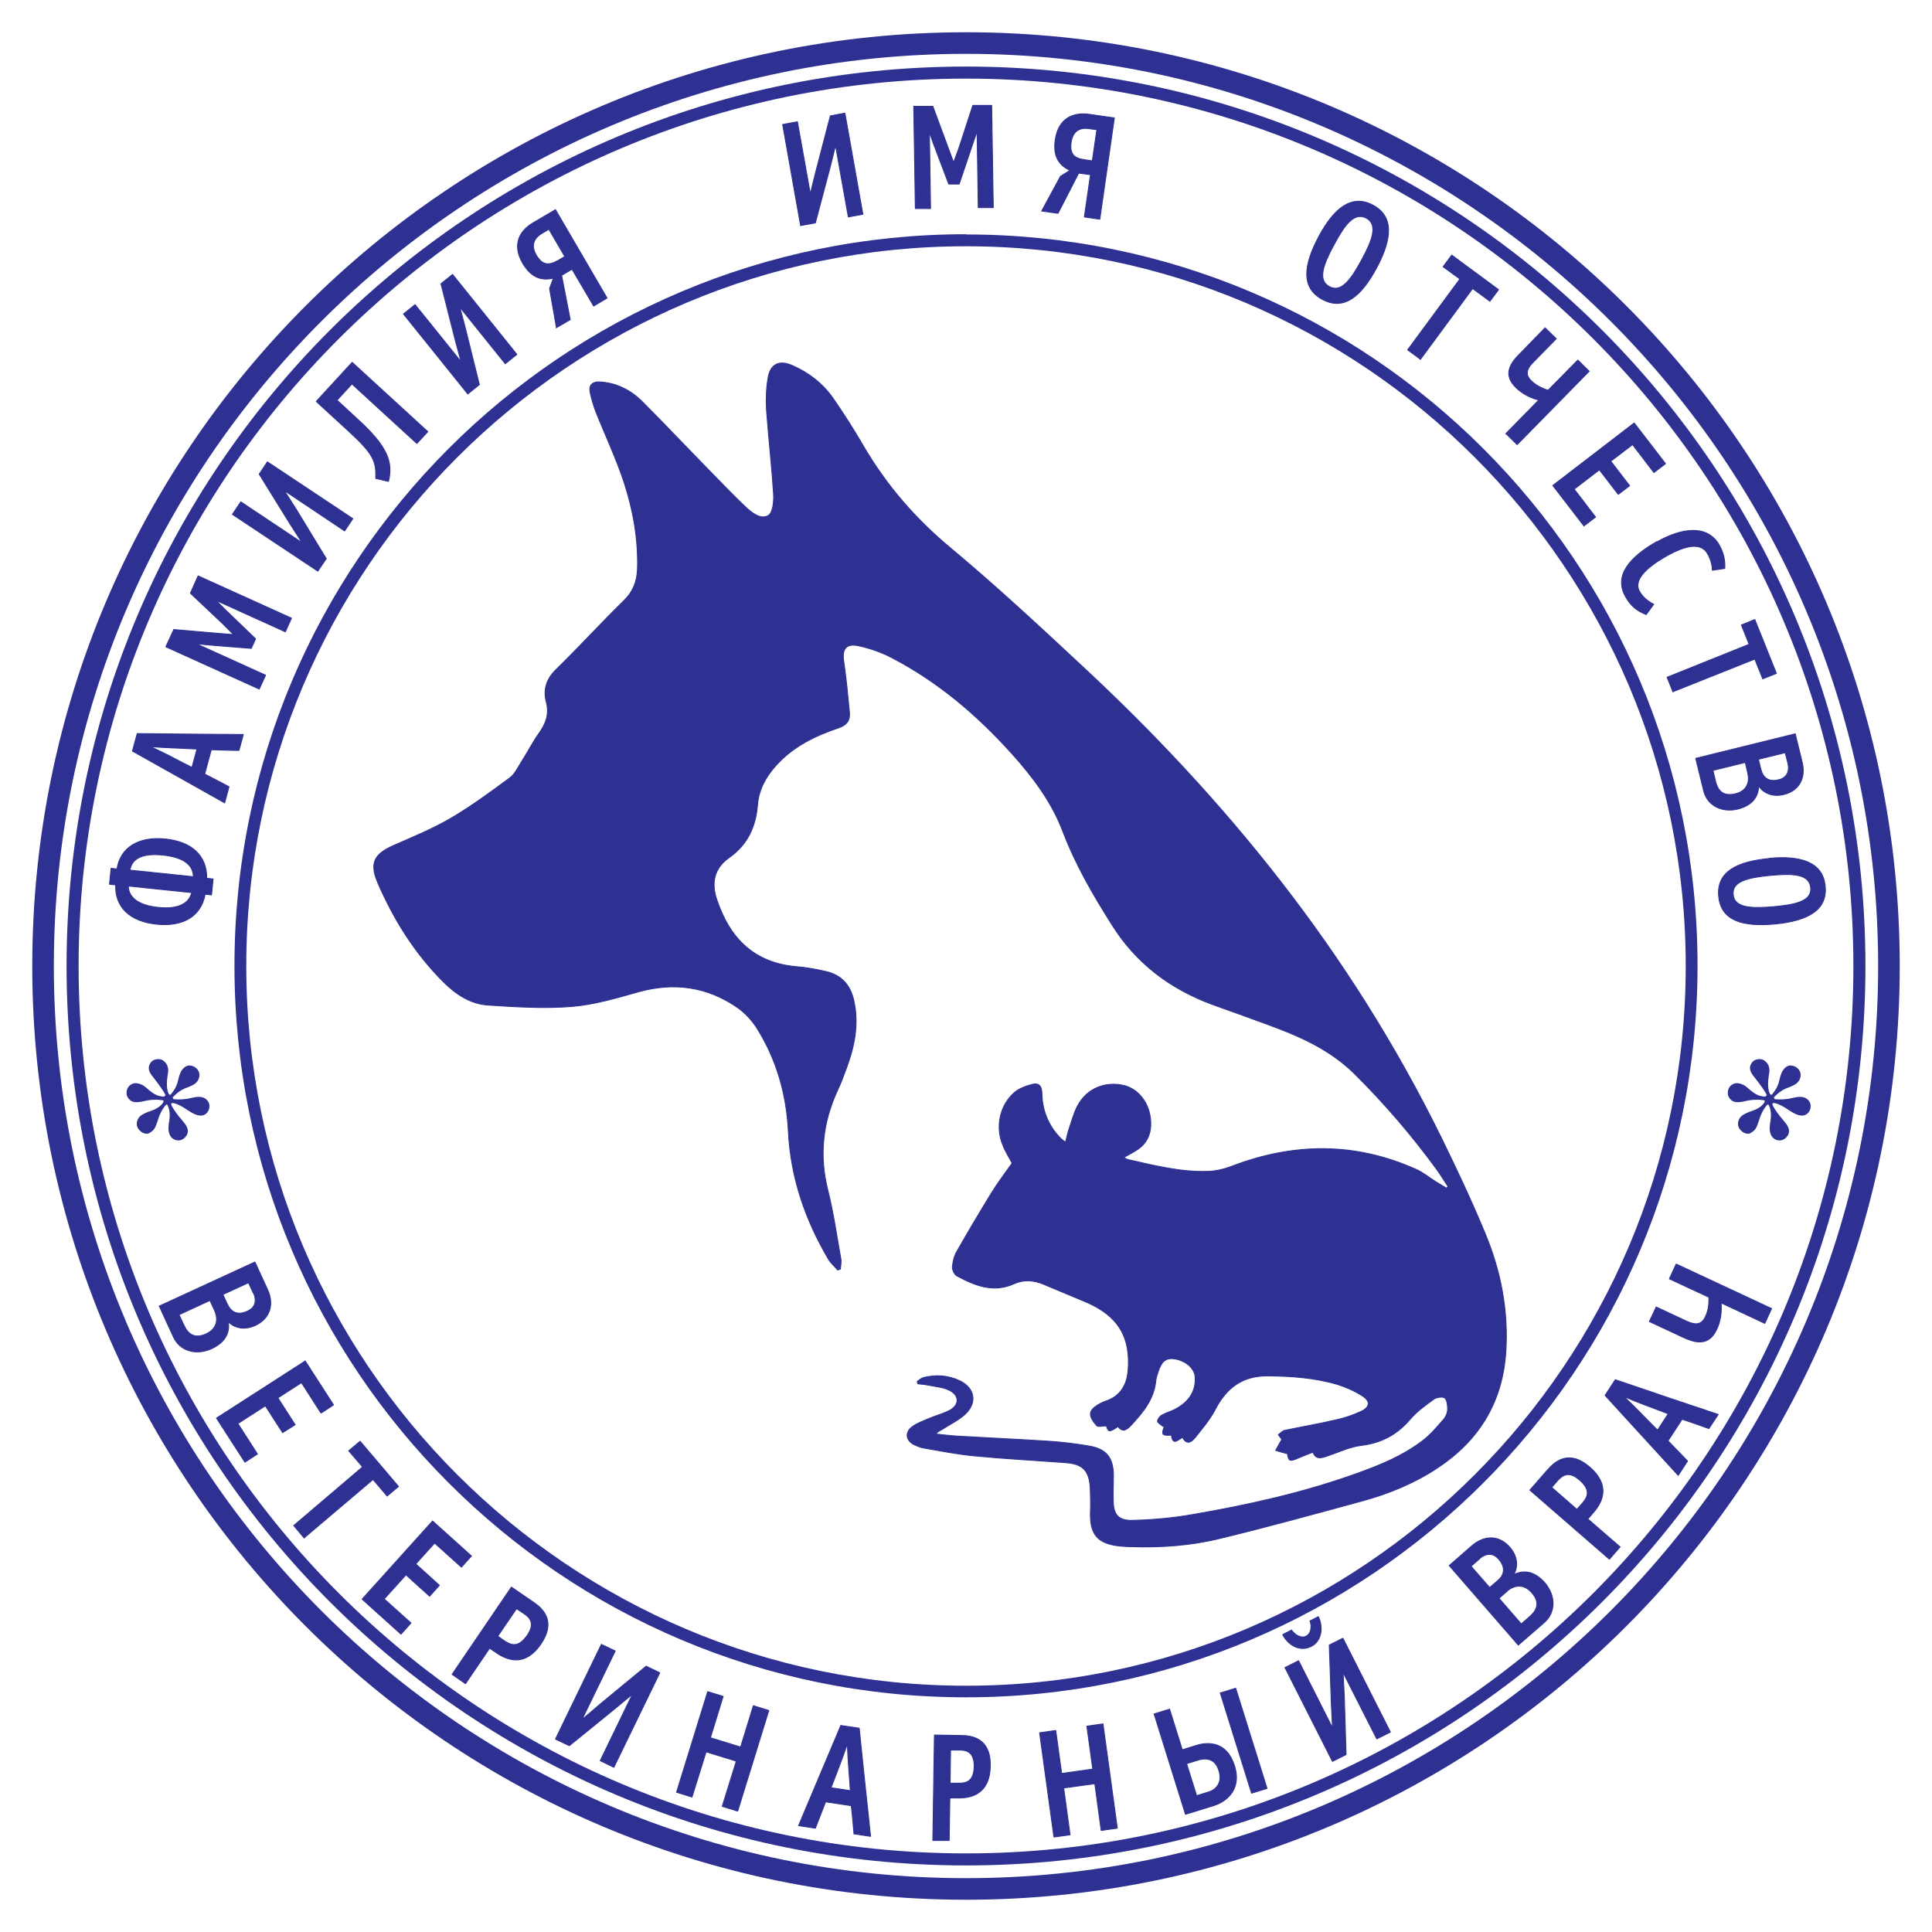 <?xml version="1.0" encoding="UTF-8"?>
<svg id="_02" data-name="02" xmlns="http://www.w3.org/2000/svg" viewBox="0 0 85.04 85.04">
  <defs>
    <style>
      .cls-1, .cls-2, .cls-3 {
        fill: #2e3192;
      }

      .cls-2 {
        stroke-width: .04px;
      }

      .cls-2, .cls-3 {
        stroke: #2e3192;
        stroke-linecap: round;
        stroke-linejoin: round;
      }

      .cls-3 {
        stroke-width: .04px;
      }
    </style>
  </defs>
  <g>
    <path class="cls-3" d="M9.11,38.66l.27,.03-.07,.7-.28-.03c-.18,.98-.98,1.44-2.14,1.32-1.15-.12-1.83-.73-1.8-1.73l-.27-.03,.07-.7,.26,.03c.15-.96,.97-1.44,2.13-1.32,1.15,.12,1.83,.72,1.82,1.74Zm-3.46,.34c0,.53,.5,.86,1.31,.94,.82,.09,1.35-.13,1.48-.65l-2.79-.29Zm.07-.7l2.79,.29c0-.54-.47-.86-1.32-.95-.82-.09-1.38,.09-1.47,.66Z"/>
    <path class="cls-3" d="M10.52,33.03c-.41,0-.81-.02-1.22-.03l-.29,1.07,1.07,.56-.19,.71-4.06-2.28,.21-.77c1.56,.02,3.1,.03,4.67,.04l-.19,.7Zm-3.82-.13c.27,.13,.53,.25,.8,.39,.32,.17,.63,.33,.95,.49l.22-.81-1.07-.05c-.3-.01-.59-.03-.89-.05v.03Z"/>
    <path class="cls-3" d="M10.26,27.91l-.45-.45-1.43-1.35,.34-.76,4.11,1.86-.27,.6-3-1.36v.03s.36,.36,.36,.36l1.33,1.28-.19,.42-1.86-.15-.51-.05v.02s3,1.36,3,1.36l-.28,.61-4.11-1.86,.35-.76,1.97,.17,.63,.05v-.02Z"/>
    <path class="cls-3" d="M13.26,23.83l-.52-.81-1.33-2.15,.36-.54,3.76,2.5-.36,.54-2.6-1.74-.02,.02,.49,.77,1.32,2.17-.37,.55-3.76-2.5,.37-.55,2.64,1.76v-.02Z"/>
    <path class="cls-3" d="M14.84,17.62l.92,.85c1.29,1.18,1.55,1.86,1.34,2.72l-.56-.13c.02-.73-.07-1.05-1.17-2.06l-1.45-1.33,1.58-1.72,3.33,3.05-.48,.52-2.86-2.62-.66,.72Z"/>
    <path class="cls-3" d="M20.28,15.87l-.25-.93-.62-2.45,.51-.41,2.83,3.52-.51,.41-1.96-2.44-.02,.02,.23,.88,.61,2.46-.51,.41-2.83-3.52,.51-.41,1.99,2.47h.02Z"/>
    <path class="cls-3" d="M24.49,14.41l-.3-1.71,.17-.46c-.52,.13-.98-.02-1.35-.65-.5-.85-.11-1.46,.47-1.79l.97-.57,2.27,3.89-.59,.35-.95-1.62-.46,.27,.38,1.95-.62,.36Zm.07-2.94l.3-.18-.7-1.2-.32,.19c-.3,.18-.5,.49-.24,.94,.27,.47,.56,.47,.95,.25Z"/>
    <path class="cls-3" d="M35.68,8.48l.23-.93,.64-2.45,.64-.12,.79,4.45-.64,.12-.55-3.08h-.03s-.22,.89-.22,.89l-.65,2.45-.65,.12-.79-4.45,.65-.12,.56,3.13h.02Z"/>
    <path class="cls-3" d="M41.99,7.11l.22-.6,.61-1.87h.83s.07,4.5,.07,4.5h-.66s-.05-3.28-.05-3.28h-.03l-.17,.49-.59,1.75h-.46s-.66-1.74-.66-1.74l-.17-.48h-.02l.05,3.3h-.67s-.07-4.5-.07-4.5h.84s.68,1.84,.68,1.84l.22,.59h.02Z"/>
    <path class="cls-3" d="M45.85,9.29l.83-1.53,.42-.26c-.49-.22-.76-.63-.65-1.35,.14-.97,.82-1.21,1.48-1.12l1.12,.16-.64,4.46-.68-.1,.27-1.86-.52-.07-.91,1.77-.71-.1Zm1.88-2.26l.35,.05,.2-1.37-.36-.05c-.35-.05-.69,.07-.77,.59-.08,.54,.14,.72,.59,.78Z"/>
    <path class="cls-3" d="M58.05,10.41c.66-1.24,1.45-1.88,2.38-1.38,.94,.5,.84,1.49,.17,2.75-.66,1.23-1.42,1.92-2.39,1.4s-.82-1.53-.16-2.77Zm.67,.36c-.5,.92-.72,1.57-.2,1.85,.51,.27,.93-.28,1.42-1.19,.47-.87,.72-1.54,.2-1.83-.53-.28-.95,.29-1.42,1.17Z"/>
    <path class="cls-3" d="M62.53,15.82l-.57-.42,2.3-3.12-.74-.54,.38-.51,2.06,1.52-.38,.51-.76-.56-2.3,3.12Z"/>
    <path class="cls-3" d="M66.28,19.09l1.45-1.48c-.55-.15-.85-.4-1.01-.56-.6-.58-.2-1.1,.16-1.46l1.13-1.16,.49,.48-1.02,1.04c-.26,.26-.37,.53-.09,.8,.19,.19,.42,.32,.75,.43l1.31-1.33,.5,.49-3.17,3.23-.5-.49Z"/>
    <path class="cls-3" d="M71.94,18.63l1.37,1.78-.51,.39-.94-1.23-.96,.73,.83,1.08-.5,.38-.83-1.08-1.11,.85,.94,1.23-.51,.39-1.37-1.78,3.58-2.75Z"/>
    <path class="cls-3" d="M72.94,23.85c1.05-.6,2.21-.79,2.74,.15,.23,.41,.25,.74,.24,1.02l-.55,.08c0-.24-.08-.51-.21-.73-.29-.51-.96-.37-1.8,.1-.99,.56-1.45,1.1-1.2,1.55,.14,.25,.33,.42,.63,.58l-.33,.45c-.4-.16-.67-.36-.91-.79-.53-.93,.2-1.75,1.38-2.42Z"/>
    <path class="cls-3" d="M73.64,30.46l-.26-.65,3.61-1.45-.34-.85,.59-.24,.95,2.37-.6,.24-.35-.87-3.61,1.44Z"/>
    <path class="cls-3" d="M77.41,34.63c-.03,.53-.37,.84-.91,.98-.72,.18-1.36-.17-1.51-.8l-.35-1.43,4.38-1.08,.31,1.27c.15,.61-.08,1.22-.81,1.4-.43,.11-.85-.01-1.09-.35h-.02Zm-.48-.6l-.11-.47-1.42,.35,.11,.47c.1,.42,.33,.69,.88,.56,.49-.12,.64-.5,.54-.9Zm1.77-.42l-.12-.48-1.18,.29,.11,.45c.09,.35,.33,.57,.79,.45,.42-.1,.46-.46,.4-.71Z"/>
    <path class="cls-3" d="M77.87,37.78c1.4-.13,2.37,.17,2.47,1.23,.1,1.06-.78,1.52-2.2,1.66-1.39,.13-2.39-.12-2.49-1.22-.1-1.09,.83-1.53,2.22-1.66Zm.07,.75c-1.04,.1-1.71,.27-1.65,.85,.05,.57,.75,.62,1.78,.53,.99-.09,1.69-.25,1.63-.84-.06-.6-.77-.63-1.76-.54Z"/>
  </g>
  <g>
    <path class="cls-3" d="M10.05,58.2c.08,.53-.21,.92-.73,1.16-.7,.32-1.4,.1-1.68-.5l-.63-1.37,4.21-1.94,.56,1.22c.27,.58,.16,1.24-.54,1.57-.41,.19-.86,.16-1.17-.14h-.02Zm-.6-.51l-.21-.45-1.36,.63,.21,.45c.18,.4,.47,.63,.99,.39,.47-.22,.54-.63,.37-1.01Zm1.7-.77l-.21-.46-1.13,.52,.2,.43c.16,.34,.44,.51,.89,.3,.41-.19,.37-.55,.26-.8Z"/>
    <path class="cls-3" d="M13.43,59.9l1.25,1.94-.55,.36-.86-1.34-1.04,.67,.76,1.18-.55,.35-.76-1.18-1.21,.78,.86,1.34-.55,.36-1.25-1.94,3.9-2.51Z"/>
    <path class="cls-3" d="M13.39,67.7l-.46-.55,3.03-2.58-.61-.71,.5-.42,1.69,1.99-.5,.42-.62-.73-3.03,2.57Z"/>
    <path class="cls-3" d="M19.04,66.95l1.71,1.54-.44,.49-1.18-1.06-.83,.92,1.04,.94-.43,.48-1.04-.94-.96,1.06,1.18,1.06-.44,.49-1.71-1.54,3.1-3.44Z"/>
    <path class="cls-3" d="M21.55,72.55l-1.06,1.56-.59-.41,2.61-3.84,.95,.65c.4,.27,1.05,.82,.35,1.85-.66,.97-1.41,.77-1.96,.39l-.31-.21Zm1.19-1.75l-.83,1.22,.27,.19c.32,.22,.64,.33,1.03-.23,.35-.52,.12-.77-.14-.95l-.33-.22Z"/>
    <path class="cls-3" d="M25.69,75.63l.75-.64,2-1.65,.6,.29-2.02,4.16-.6-.29,1.4-2.89h-.03s-.71,.59-.71,.59l-2.02,1.64-.61-.29,2.02-4.17,.61,.29-1.42,2.93h.02Z"/>
    <path class="cls-3" d="M32.41,77.52l-1.33-.41-.62,1.99-.68-.21,1.37-4.43,.68,.21-.56,1.82,1.33,.41,.56-1.82,.68,.21-1.37,4.43-.68-.21,.62-1.99Z"/>
    <path class="cls-3" d="M37.59,80.72c-.04-.42-.07-.83-.12-1.24l-1.13-.17-.45,1.16-.74-.11,1.86-4.41,.81,.12c.16,1.59,.33,3.17,.5,4.76l-.74-.11Zm-.31-3.91c-.1,.29-.2,.57-.31,.86-.13,.34-.26,.68-.39,1.02l.85,.13-.08-1.09c-.02-.3-.04-.61-.05-.91h-.03Z"/>
    <path class="cls-3" d="M41.81,79.13l-.03,1.88h-.72s.07-4.64,.07-4.64l1.15,.02c.49,0,1.33,.11,1.31,1.34-.02,1.17-.75,1.42-1.42,1.41h-.37Zm.03-2.11l-.02,1.47h.33c.39,.01,.72-.07,.73-.75,0-.62-.33-.71-.64-.71h-.4Z"/>
    <path class="cls-3" d="M48.19,78.51l-1.37,.19,.28,2.06-.71,.1-.63-4.59,.71-.1,.26,1.89,1.37-.19-.26-1.89,.71-.1,.63,4.59-.71,.1-.28-2.06Z"/>
    <path class="cls-3" d="M51.48,75.23l.56,1.79,.61-.19c.48-.15,1.34-.22,1.69,.9,.34,1.08-.42,1.59-.9,1.74l-1.26,.39-1.38-4.42,.69-.21Zm1.74,3.64c.28-.09,.61-.38,.43-.94-.17-.55-.59-.56-.94-.45l-.48,.15,.44,1.41,.55-.17Zm.49-4.35l.68-.21,1.38,4.41-.68,.21-1.38-4.42Z"/>
    <path class="cls-3" d="M57.66,71.35l.37-.19c.2,.4,.19,1.06-.32,1.31-.54,.27-1.05-.12-1.25-.52l.39-.2c.14,.21,.42,.38,.64,.27,.23-.12,.26-.44,.17-.68Zm.99,4.63l-.05-.98-.09-2.59,.6-.3,2.09,4.13-.6,.3-1.45-2.86h-.03s.05,.95,.05,.95l.08,2.6-.6,.3-2.09-4.13,.6-.3,1.47,2.91h.02Z"/>
    <path class="cls-3" d="M66.67,69.29c.49-.22,.94-.06,1.32,.37,.5,.58,.49,1.32-.02,1.76l-1.14,.99-3.04-3.5,1.01-.88c.49-.42,1.15-.51,1.66,.08,.3,.34,.39,.78,.19,1.16h.01Zm-1.54-.68l-.38,.33,.82,.94,.36-.31c.28-.24,.36-.57,.04-.94-.29-.34-.63-.21-.84-.03Zm1.22,1.42l-.37,.32,.98,1.13,.37-.32c.33-.29,.47-.63,.09-1.06-.34-.39-.76-.34-1.08-.07Z"/>
    <path class="cls-3" d="M69.89,66.86l1.42,1.23-.47,.54-3.5-3.04,.76-.87c.32-.37,.94-.95,1.88-.14,.88,.77,.6,1.49,.16,1.99l-.24,.28Zm-1.59-1.39l1.11,.97,.22-.25c.26-.29,.41-.6-.11-1.05-.47-.41-.75-.2-.96,.03l-.26,.3Z"/>
    <path class="cls-3" d="M75.22,62.88c-.4-.14-.78-.28-1.18-.41l-.62,.95,.86,.89-.41,.63-3.22-3.52,.45-.69c1.51,.52,3.01,1.02,4.53,1.53l-.41,.62Zm-3.68-1.35c.22,.21,.44,.42,.65,.64,.26,.26,.51,.52,.77,.78l.47-.72-1.03-.39c-.29-.11-.57-.22-.85-.34l-.02,.03Z"/>
    <path class="cls-3" d="M77.68,58.25l-1.92-.9c.04,.59-.1,.96-.2,1.17-.36,.78-1,.56-1.46,.35l-1.5-.7,.3-.64,1.35,.63c.34,.16,.64,.18,.81-.19,.12-.25,.17-.51,.16-.87l-1.74-.81,.3-.65,4.2,1.96-.3,.65Z"/>
  </g>
  <path class="cls-1" d="M77.77,48.21c-.06-.15-.26-.43-.59-.85-.19-.23-.2-.44-.04-.62,.06-.07,.15-.11,.27-.12,.12-.01,.22,.02,.3,.1,.15,.13,.2,.31,.16,.54-.07,.41-.06,.72,.05,.91l.06,.02c.18-.2,.29-.41,.34-.64,.05-.23,.11-.39,.2-.49,.1-.12,.21-.17,.32-.16,.11,.01,.21,.05,.29,.13,.08,.07,.12,.16,.13,.28,0,.12-.04,.23-.14,.34-.06,.07-.21,.15-.43,.23-.22,.08-.42,.22-.61,.42l.03,.08c.27,.03,.54,.01,.83-.06,.28-.07,.49-.05,.62,.07,.09,.08,.14,.18,.14,.29,0,.11-.03,.21-.11,.3-.17,.19-.43,.16-.78-.07-.35-.24-.6-.36-.76-.36l-.04,.05c.05,.15,.23,.42,.56,.8,.21,.25,.24,.46,.06,.66-.07,.08-.17,.13-.28,.14-.11,0-.21-.03-.3-.11-.14-.13-.19-.36-.13-.69,.06-.33,.03-.59-.08-.78h-.05c-.17,.2-.28,.42-.35,.65-.07,.23-.13,.38-.2,.46-.07,.07-.14,.12-.2,.15-.14,.05-.27,.01-.4-.11-.1-.09-.14-.19-.14-.31,0-.12,.05-.22,.12-.3,.08-.09,.23-.17,.47-.25,.24-.08,.4-.18,.49-.28,.02-.02,.04-.04,.05-.06,.01-.02,.03-.04,.05-.07l-.02-.07c-.28-.04-.57-.03-.85,.04-.29,.07-.49,.06-.61-.05-.1-.09-.15-.19-.15-.31,0-.11,.03-.2,.09-.28,.11-.12,.23-.17,.37-.15,.14,.02,.28,.08,.41,.2,.18,.16,.32,.26,.41,.3,.09,.05,.21,.08,.37,.09l.05-.05Z"/>
  <path class="cls-1" d="M42.52,2.37c22.14,0,40.15,18.01,40.15,40.15s-18.01,40.15-40.15,40.15S2.37,64.66,2.37,42.52,20.38,2.37,42.52,2.37m0-.95C19.82,1.42,1.42,19.82,1.42,42.52s18.4,41.1,41.1,41.1,41.1-18.4,41.1-41.1S65.22,1.42,42.52,1.42h0Z"/>
  <path class="cls-1" d="M42.52,3.46c21.54,0,39.06,17.52,39.06,39.06s-17.52,39.06-39.06,39.06S3.46,64.06,3.46,42.52,20.98,3.46,42.52,3.46m0-.53C20.66,2.93,2.93,20.66,2.93,42.52s17.72,39.59,39.59,39.59,39.59-17.72,39.59-39.59S64.38,2.93,42.52,2.93h0Z"/>
  <path class="cls-1" d="M42.52,10.84c17.47,0,31.68,14.21,31.68,31.68s-14.21,31.68-31.68,31.68-31.68-14.21-31.68-31.68S25.05,10.84,42.52,10.84m0-.53c-17.79,0-32.2,14.42-32.2,32.2s14.42,32.2,32.2,32.2,32.2-14.42,32.2-32.2S60.31,10.32,42.52,10.32h0Z"/>
  <path class="cls-1" d="M7.29,48.21c-.07-.15-.26-.43-.59-.85-.19-.23-.2-.44-.04-.62,.06-.07,.15-.11,.27-.12,.12-.01,.22,.02,.3,.1,.15,.13,.2,.31,.16,.54-.07,.41-.06,.72,.05,.91l.06,.02c.18-.2,.29-.41,.34-.64,.05-.23,.11-.39,.2-.49,.1-.12,.21-.17,.32-.16,.11,.01,.21,.05,.29,.13,.08,.07,.12,.16,.13,.28,0,.12-.04,.23-.14,.34-.06,.07-.21,.15-.43,.23-.22,.08-.42,.22-.61,.42l.03,.08c.27,.03,.54,.01,.83-.06,.28-.07,.49-.05,.62,.07,.09,.08,.14,.18,.14,.29,0,.11-.03,.21-.11,.3-.17,.19-.43,.16-.78-.07-.35-.24-.6-.36-.76-.36l-.04,.05c.05,.15,.23,.42,.56,.8,.21,.25,.24,.46,.06,.66-.07,.08-.17,.13-.28,.14-.11,0-.21-.03-.3-.11-.14-.13-.19-.36-.13-.69,.06-.33,.03-.59-.08-.78h-.05c-.17,.2-.28,.42-.35,.65-.07,.23-.13,.38-.2,.46-.07,.07-.14,.12-.2,.15-.14,.05-.27,.01-.4-.11-.1-.09-.14-.19-.14-.31,0-.12,.05-.22,.12-.3,.08-.09,.23-.17,.47-.25,.24-.08,.4-.18,.49-.28,.02-.02,.04-.04,.05-.06,.01-.02,.03-.04,.05-.07l-.02-.07c-.28-.04-.57-.03-.85,.04-.29,.07-.49,.06-.61-.05-.1-.09-.15-.19-.15-.31,0-.11,.03-.2,.09-.28,.11-.12,.23-.17,.37-.15,.14,.02,.28,.08,.41,.2,.18,.16,.32,.26,.41,.3,.09,.05,.21,.08,.37,.09l.05-.05Z"/>
  <path class="cls-2" d="M51.2,62.79c-.11-.09-.25-.17-.25-.23,0-.09,.1-.22,.19-.27,.19-.11,.4-.16,.59-.26,.54-.29,.9-.72,.88-1.37,0-.41-.4-.77-.92-.85-.36-.05-.56,.1-.71,.56-.05,.15-.1,.3-.11,.45-.09,.79-.57,1.36-1.08,1.91-.16,.17-.36,.36-.58,.06-.38,.26-.43,.25-.51-.03-.16,0-.37,.06-.43-.01-.34-.39-.35-.6-.09-.81,.15-.12,.33-.21,.5-.27,.63-.21,.91-.7,.97-1.3,.14-1.52-.44-2.46-1.85-3.06-.62-.26-1.24-.52-1.86-.78-.43-.18-.86-.22-1.29-.03-.92,.42-1.73,.09-2.53-.34-.11-.06-.2-.26-.2-.38,.02-.23,.07-.48,.19-.68,.49-.87,1-1.72,1.52-2.57,.28-.46,.61-.89,.92-1.33-.13-.25-.3-.51-.41-.8-.33-.79-.14-1.74,.51-2.31,.21-.18,.51-.29,.79-.36,.26-.07,.41,.05,.42,.37,.01,.77,.28,1.45,.83,2.01,.05,.05,.11,.09,.21,.17,.06-.23,.1-.44,.17-.63,.11-.33,.2-.67,.36-.97,.4-.77,1.24-1.11,2.08-.89,.7,.19,1.18,.93,1.14,1.77-.02,.43-.21,.79-.57,1.03-.19,.13-.39,.23-.62,.36,.09,.04,.16,.09,.23,.1,1.15,.26,2.29,.55,3.48,.51,.34-.01,.69-.09,1.01-.21,2.75-1.06,5.48-1.09,8.19,.14,.3,.14,.56,.36,.85,.54,.15,.09,.3,.18,.45,.27,.02-.02,.04-.04,.07-.07-.16-.24-.31-.49-.48-.73-1.1-1.51-2.31-2.92-3.63-4.23-1.12-1.11-2.51-1.7-3.95-2.22-.76-.28-1.51-.55-2.27-.82-1.89-.69-3.41-1.83-4.48-3.55-.82-1.3-1.59-2.62-2.14-4.07-.49-1.3-1.33-2.42-2.26-3.45-1.53-1.7-3.25-3.16-5.29-4.22-.44-.23-.93-.4-1.42-.51-.57-.13-.77,.12-.68,.69,.11,.75,.18,1.5,.25,2.25,.03,.34-.12,.54-.46,.66-1.04,.35-2.02,.82-2.78,1.67-.46,.51-.76,1.08-.81,1.76-.08,.95-.45,1.73-1.25,2.29-.66,.47-.79,1.11-.54,1.85,.57,1.7,1.64,2.79,3.51,2.95,.42,.03,.83,.11,1.24,.2,.73,.15,1.14,.6,1.29,1.33,.22,1.02,.02,1.98-.33,2.93-.12,.33-.24,.65-.39,.97-.66,1.43-.82,2.88-.43,4.42,.25,.99,.39,2,.57,3,.03,.15-.01,.31-.02,.46-.04,.01-.08,.03-.12,.04-.13-.16-.3-.3-.4-.47-1.03-1.74-1.67-3.61-1.77-5.64-.08-1.61-.51-3.13-1.36-4.5-.23-.37-.54-.71-.89-.95-1.33-.92-2.79-1.12-4.36-.68-.96,.27-1.93,.56-2.91,.64-1.22,.1-2.47,.02-3.7-.06-.78-.05-1.42-.48-1.97-1.03-1.25-1.25-2.17-2.72-2.87-4.33-.39-.89-.18-1.29,.72-1.68,.84-.37,1.7-.72,2.5-1.19,.9-.53,1.74-1.15,2.58-1.77,.23-.17,.37-.49,.54-.75,.25-.39,.46-.81,.73-1.19,.3-.42,.48-.84,.34-1.38-.15-.57,0-1.04,.44-1.46,1.01-.99,1.97-2.04,2.98-3.03,.4-.39,.57-.84,.59-1.38,.04-1.31-.19-2.59-.59-3.82-.35-1.06-.83-2.07-1.24-3.1-.11-.29-.2-.59-.26-.89-.05-.3,.12-.44,.42-.43,.73,.04,1.35,.35,1.86,.85,1,1,1.97,2.03,2.96,3.04,.53,.54,1.05,1.09,1.6,1.61,.28,.26,.67,.58,1.01,.38,.2-.12,.25-.62,.23-.95-.08-1.23-.22-2.46-.31-3.69-.03-.47-.01-.96,.07-1.43,.1-.59,.49-.78,1.04-.54,.73,.31,1.35,.79,1.81,1.44,.47,.68,.92,1.38,1.33,2.09,1.02,1.75,2.31,3.24,3.88,4.54,1.99,1.66,3.89,3.43,5.79,5.2,3.12,2.9,6.02,6,8.64,9.36,2.77,3.55,5.16,7.34,7.15,11.39,.68,1.39,1.34,2.79,1.93,4.22,.69,1.66,1.02,3.4,.9,5.21-.15,2.19-1.18,3.87-2.99,5.07-1.02,.68-2.14,1.14-3.31,1.46-2.09,.57-4.19,1.15-6.3,1.66-1.26,.31-2.56,.4-3.86,.36-.14,0-.29-.01-.43-.02-1.08-.09-1.44-.5-1.39-1.58,.01-.32,0-.65-.01-.97-.04-.78-.33-1.08-1.1-1.13-1.34-.1-2.68-.17-4.02-.3-.75-.07-1.49-.22-2.24-.35-.13-.02-.25-.08-.37-.13-.39-.18-.45-.56-.09-.81,.22-.16,.49-.25,.74-.36,.29-.12,.59-.2,.87-.34,.46-.24,.47-.67,0-.9-.29-.14-.64-.16-.97-.23-.13-.03-.27-.03-.41-.05,0-.03-.02-.06-.03-.1,.09-.06,.17-.14,.26-.17,.55-.14,1.1-.11,1.62,.14,.66,.32,.77,.96,.24,1.46-.29,.27-.67,.45-1.01,.67-.09,.06-.19,.08-.29,.21,.3,.03,.6,.07,.9,.09,1.37,.08,2.73,.14,4.1,.23,.59,.04,1.17,.11,1.75,.21,.75,.13,1.05,.49,1.07,1.26,0,.37-.02,.74-.01,1.11,0,.64,.21,.92,.86,.9,.87-.02,1.75-.1,2.61-.25,2.45-.42,4.88-.96,7.22-1.8,1.04-.37,2.07-.79,2.95-1.47,.34-.26,.62-.6,.9-.92,.1-.11,.17-.28,.18-.42,0-.18-.01-.41-.12-.52-.07-.08-.36-.04-.48,.04-.37,.27-.75,.54-1.04,.88-.58,.68-1.26,1.05-2.15,1.16-.52,.06-1.03,.31-1.54,.48-.24,.08-.47,.15-.6-.18-.23,.09-.44,.17-.65,.26-.38,.16-.42,.14-.47-.19-.19-.05-.36-.1-.52-.15,.09-.15,.17-.31,.27-.48-.02-.03-.09-.12-.15-.21,.09-.07,.18-.17,.28-.19,.76-.16,1.53-.29,2.29-.47,.37-.08,.74-.21,1.08-.37,.38-.18,.41-.44,.06-.67-.34-.22-.72-.39-1.1-.51-1.01-.3-2.05-.37-3.1-.38-1.1,0-1.79,.53-2.28,1.46-.23,.45-.57,.85-.89,1.25-.16,.2-.37,.35-.56,0-.19,.09-.43,.39-.49-.1-.41,.03-.45-.03-.31-.38Z"/>
</svg>